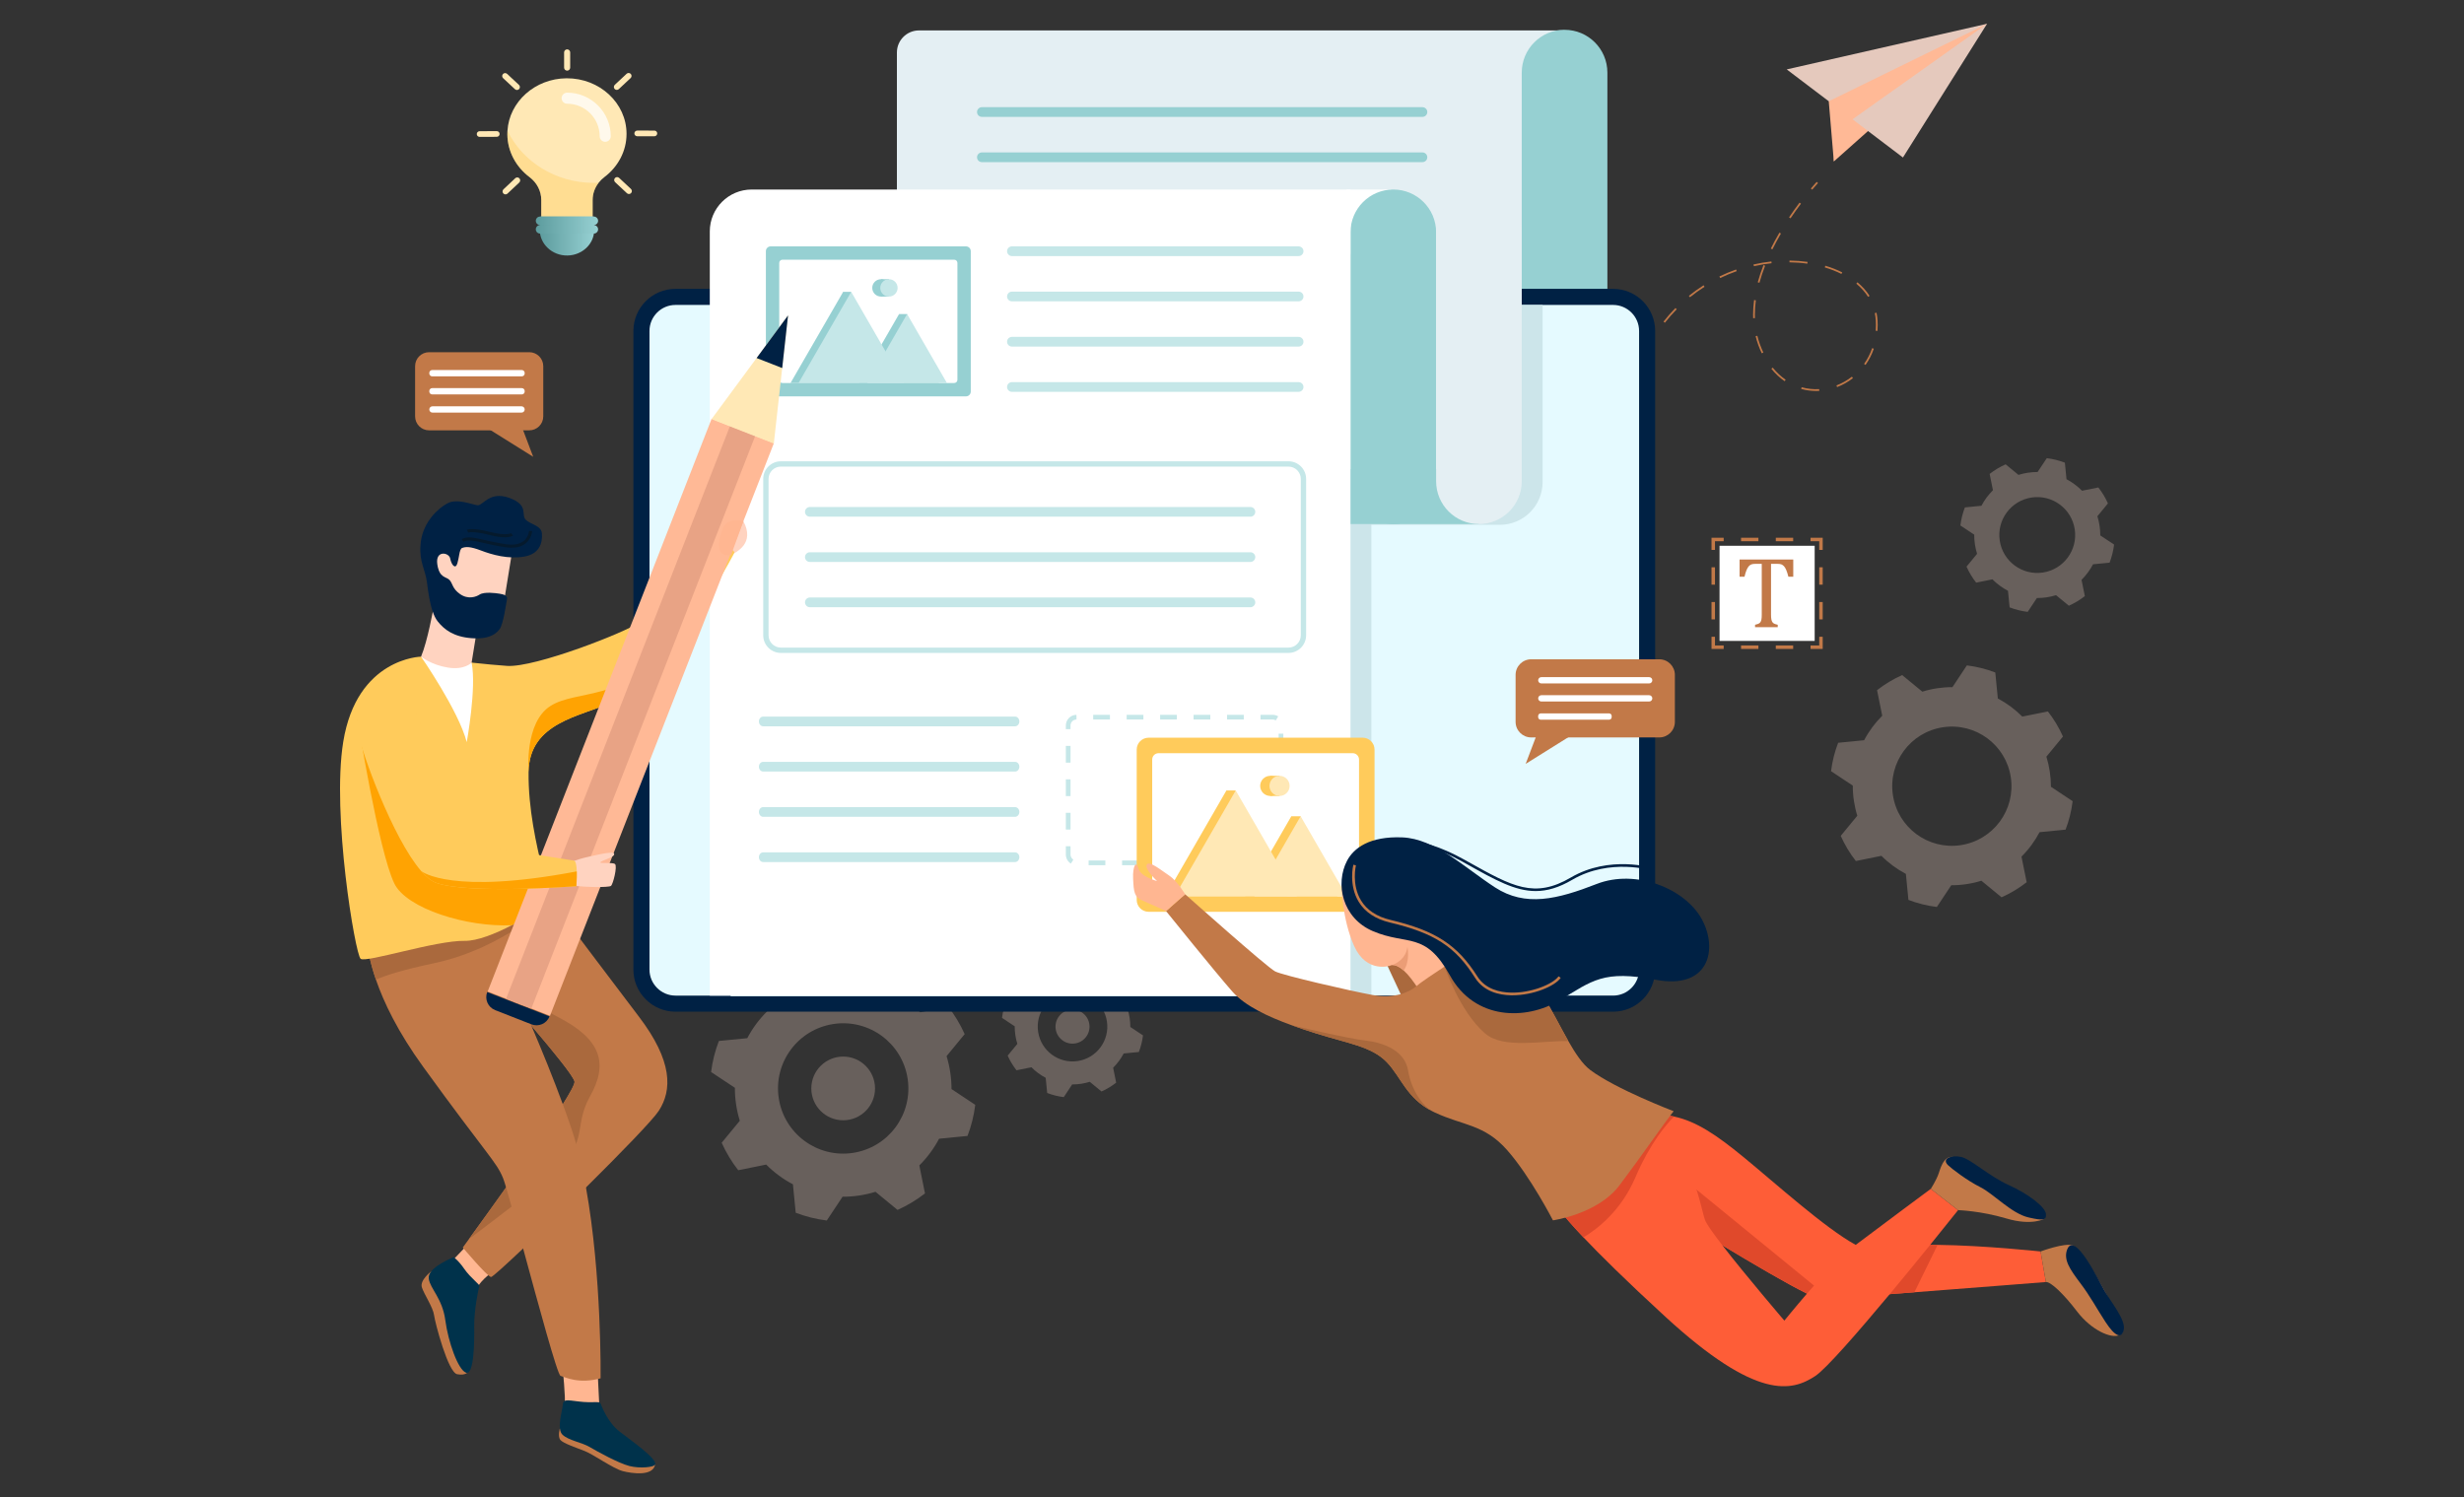 <?xml version="1.0" encoding="utf-8"?>
<!-- Generator: Adobe Illustrator 16.0.0, SVG Export Plug-In . SVG Version: 6.00 Build 0)  -->
<!DOCTYPE svg PUBLIC "-//W3C//DTD SVG 1.1//EN" "http://www.w3.org/Graphics/SVG/1.1/DTD/svg11.dtd">
<svg version="1.1" id="Calque_1" xmlns="http://www.w3.org/2000/svg" xmlns:xlink="http://www.w3.org/1999/xlink" x="0px" y="0px"
	 width="576px" height="350px" viewBox="0 0 576 350" enable-background="new 0 0 576 350" xml:space="preserve">
<rect x="0" y="0" width="576" height="350" fill="#333333" stroke="none"/>
<g>
	<g>
		<g>
			<g>
				<g>
					<path fill="#C27948" d="M423.63,44.339l-0.314-0.267c0.838-0.986,1.366-1.545,1.371-1.551l0.299,0.283
						C424.981,42.809,424.46,43.361,423.63,44.339z"/>
					<path fill="#C27948" d="M424.562,91.407c-1.193,0-2.375-0.162-3.512-0.482l0.11-0.396c1.322,0.371,2.705,0.522,4.103,0.447
						l0.022,0.411C425.044,91.401,424.801,91.407,424.562,91.407z M429.45,90.494l-0.147-0.385c1.292-0.494,2.502-1.179,3.602-2.036
						l0.253,0.324C432.027,89.281,430.779,89.986,429.45,90.494z M417.191,89.114c-1.142-0.785-2.188-1.763-3.109-2.908l0.32-0.259
						c0.896,1.114,1.913,2.065,3.023,2.827L417.191,89.114z M436.097,85.316l-0.337-0.238c0.794-1.121,1.429-2.362,1.888-3.685
						l0.389,0.134C437.565,82.888,436.913,84.163,436.097,85.316z M411.839,82.595c-0.304-0.639-0.586-1.317-0.838-2.016
						c-0.233-0.644-0.433-1.31-0.598-1.982l0.401-0.098c0.16,0.657,0.357,1.31,0.584,1.941c0.248,0.686,0.524,1.351,0.823,1.979
						L411.839,82.595z M384.752,82.536l-0.37-0.182c0.628-1.273,1.322-2.517,2.059-3.696l0.35,0.219
						C386.061,80.043,385.374,81.274,384.752,82.536z M438.888,77.361l-0.411-0.031c0.033-0.439,0.049-0.888,0.049-1.334
						c0-0.354-0.01-0.714-0.03-1.068c-0.033-0.586-0.111-1.168-0.23-1.731l0.403-0.085c0.124,0.583,0.204,1.188,0.238,1.793
						c0.021,0.362,0.032,0.729,0.032,1.092C438.939,76.452,438.921,76.911,438.888,77.361z M389.196,75.447l-0.324-0.254
						c0.873-1.112,1.813-2.182,2.794-3.181l0.293,0.29C390.99,73.289,390.06,74.347,389.196,75.447z M409.83,74.387
						c-0.01-0.279-0.015-0.563-0.015-0.843c0-1.098,0.078-2.241,0.232-3.395l0.408,0.055c-0.151,1.136-0.228,2.26-0.228,3.34
						c0,0.275,0.005,0.554,0.015,0.828L409.83,74.387z M395.059,69.486l-0.259-0.32c1.094-0.885,2.25-1.717,3.439-2.471l0.221,0.348
						C397.284,67.788,396.141,68.611,395.059,69.486z M436.697,69.395c-0.716-1.117-1.642-2.155-2.751-3.084l0.265-0.316
						c1.141,0.956,2.095,2.025,2.833,3.179L436.697,69.395z M411.297,66.105l-0.397-0.11c0.357-1.306,0.809-2.657,1.341-4.017
						l0.384,0.15C412.097,63.475,411.65,64.813,411.297,66.105z M402.118,65.002l-0.181-0.37c1.265-0.613,2.58-1.16,3.91-1.627
						l0.137,0.388C404.669,63.855,403.368,64.396,402.118,65.002z M430.462,64.043c-1.194-0.602-2.5-1.114-3.883-1.524l0.117-0.395
						c1.406,0.417,2.736,0.939,3.952,1.552L430.462,64.043z M410.007,62.232l-0.091-0.403c1.378-0.314,2.783-0.55,4.177-0.704
						l0.045,0.41C412.761,61.687,411.371,61.92,410.007,62.232z M422.493,61.639c-1.354-0.192-2.758-0.296-4.173-0.312l0.004-0.412
						c1.433,0.016,2.855,0.122,4.226,0.315L422.493,61.639z M414.327,58.294l-0.369-0.183c0.605-1.222,1.282-2.475,2.013-3.721
						l0.355,0.209C415.601,55.838,414.929,57.08,414.327,58.294z M418.564,51.042l-0.343-0.23c0.775-1.154,1.602-2.312,2.455-3.441
						l0.329,0.248C420.156,48.743,419.334,49.895,418.564,51.042z"/>
					<path fill="#C27948" d="M382.367,88.355l-0.391-0.131c0.217-0.653,0.452-1.309,0.696-1.948l0.384,0.146
						C382.815,87.057,382.583,87.707,382.367,88.355z"/>
				</g>
			</g>
			<path opacity="0.3" fill="#E5C9BD" d="M490.806,122.901c-0.115-0.763-0.284-1.499-0.502-2.216l2.462-2.995
				c-0.601-1.348-1.359-2.6-2.246-3.735l-3.808,0.77c-1.068-1.078-2.295-1.985-3.633-2.692l-0.379-3.868
				c-1.349-0.514-2.768-0.873-4.227-1.053l-2.148,3.235c-0.747-0.004-1.503,0.05-2.266,0.165c-0.758,0.113-1.5,0.283-2.21,0.506
				l-3-2.466c-1.35,0.601-2.601,1.358-3.735,2.245l0.77,3.808c-1.079,1.069-1.987,2.297-2.692,3.639l-3.862,0.379
				c-0.521,1.345-0.878,2.762-1.059,4.228l3.234,2.143c-0.005,0.751,0.049,1.503,0.164,2.266c0.115,0.764,0.283,1.503,0.506,2.214
				l-2.466,2.996c0.602,1.35,1.359,2.6,2.25,3.74l3.805-0.77c1.067,1.074,2.295,1.981,3.638,2.688l0.378,3.867
				c1.345,0.516,2.763,0.873,4.228,1.053l2.148-3.235c0.745,0.006,1.503-0.05,2.261-0.163c0.763-0.114,1.504-0.282,2.215-0.507
				l3,2.467c1.344-0.601,2.596-1.358,3.735-2.245l-0.77-3.81c1.074-1.066,1.981-2.294,2.688-3.632l3.868-0.378
				c0.514-1.35,0.872-2.768,1.052-4.233l-3.229-2.143C490.975,124.42,490.92,123.663,490.806,122.901z M477.55,133.85
				c-4.844,0.725-9.354-2.617-10.079-7.46c-0.725-4.843,2.612-9.353,7.456-10.078s9.358,2.612,10.082,7.455
				C485.734,128.61,482.393,133.126,477.55,133.85z"/>
			<path opacity="0.3" fill="#E5C9BD" d="M479.172,180.376c-0.181-1.198-0.446-2.356-0.79-3.482l3.87-4.707
				c-0.945-2.119-2.136-4.088-3.53-5.869l-5.985,1.208c-1.679-1.694-3.607-3.121-5.71-4.23l-0.596-6.08
				c-2.121-0.81-4.35-1.372-6.643-1.657l-3.376,5.085c-1.174-0.007-2.363,0.079-3.561,0.259c-1.191,0.179-2.356,0.445-3.474,0.798
				l-4.715-3.876c-2.121,0.942-4.088,2.134-5.871,3.526l1.21,5.983c-1.695,1.683-3.123,3.611-4.231,5.721l-6.07,0.595
				c-0.818,2.114-1.38,4.34-1.663,6.646l5.083,3.368c-0.007,1.181,0.077,2.362,0.258,3.561c0.181,1.2,0.445,2.362,0.795,3.48
				l-3.875,4.707c0.945,2.122,2.136,4.089,3.535,5.88l5.98-1.211c1.677,1.688,3.608,3.114,5.718,4.224l0.595,6.077
				c2.114,0.812,4.343,1.375,6.644,1.656l3.377-5.086c1.171,0.011,2.363-0.076,3.554-0.255c1.198-0.178,2.363-0.443,3.48-0.797
				l4.716,3.879c2.112-0.946,4.079-2.135,5.871-3.528l-1.21-5.988c1.688-1.678,3.113-3.606,4.224-5.709l6.08-0.595
				c0.808-2.122,1.372-4.35,1.654-6.653l-5.076-3.37C479.437,182.765,479.352,181.574,479.172,180.376z M458.336,197.585
				c-7.613,1.141-14.702-4.113-15.841-11.726c-1.14-7.611,4.104-14.7,11.718-15.839c7.613-1.138,14.708,4.105,15.847,11.716
				C471.2,189.351,465.949,196.447,458.336,197.585z"/>
			<g opacity="0.3">
				<path fill="#E5C9BD" d="M222.141,250.715c-0.197-1.31-0.486-2.573-0.863-3.808l4.23-5.146c-1.034-2.315-2.335-4.467-3.857-6.416
					l-6.544,1.322c-1.835-1.854-3.945-3.413-6.245-4.628l-0.651-6.643c-2.318-0.887-4.754-1.501-7.264-1.813l-3.691,5.56
					c-1.283-0.009-2.583,0.086-3.894,0.281c-1.303,0.195-2.574,0.485-3.798,0.869l-5.156-4.237
					c-2.316,1.033-4.467,2.335-6.417,3.858l1.322,6.544c-1.853,1.836-3.413,3.944-4.626,6.254l-6.636,0.649
					c-0.895,2.31-1.508,4.747-1.82,7.265l5.56,3.683c-0.007,1.29,0.085,2.583,0.282,3.894c0.195,1.312,0.486,2.583,0.87,3.808
					l-4.238,5.146c1.033,2.316,2.335,4.468,3.867,6.424l6.537-1.32c1.833,1.844,3.944,3.404,6.252,4.616l0.65,6.645
					c2.311,0.887,4.747,1.503,7.264,1.813l3.691-5.56c1.283,0.009,2.583-0.086,3.886-0.28c1.311-0.197,2.582-0.486,3.806-0.871
					l5.156,4.238c2.309-1.033,4.458-2.334,6.417-3.858l-1.322-6.546c1.844-1.832,3.405-3.942,4.619-6.242l6.645-0.651
					c0.884-2.316,1.5-4.755,1.81-7.271l-5.551-3.685C222.43,253.326,222.336,252.026,222.141,250.715z M199.36,269.532
					c-8.323,1.244-16.075-4.497-17.319-12.819c-1.246-8.323,4.488-16.074,12.812-17.318s16.081,4.487,17.326,12.811
					S207.684,268.288,199.36,269.532z"/>
				<circle fill="#E5C9BD" cx="197.106" cy="254.459" r="7.448"/>
			</g>
			<g opacity="0.3">
				<path fill="#E5C9BD" d="M264.079,238.015c-0.104-0.7-0.259-1.374-0.46-2.031l2.258-2.748c-0.552-1.237-1.247-2.385-2.06-3.425
					l-3.493,0.706c-0.979-0.989-2.105-1.822-3.333-2.47l-0.348-3.547c-1.237-0.472-2.537-0.8-3.876-0.968l-1.97,2.97
					c-0.685-0.005-1.378,0.044-2.078,0.148c-0.695,0.105-1.374,0.259-2.027,0.465l-2.751-2.262c-1.237,0.553-2.385,1.246-3.426,2.06
					l0.707,3.492c-0.989,0.979-1.822,2.104-2.47,3.337l-3.542,0.347c-0.477,1.233-0.806,2.534-0.971,3.877l2.966,1.967
					c-0.003,0.688,0.046,1.379,0.151,2.077c0.104,0.699,0.259,1.379,0.465,2.033l-2.262,2.747c0.551,1.235,1.246,2.383,2.064,3.428
					l3.487-0.705c0.979,0.985,2.105,1.817,3.337,2.465l0.347,3.546c1.233,0.472,2.535,0.802,3.877,0.967l1.97-2.968
					c0.685,0.006,1.378-0.046,2.074-0.148c0.699-0.106,1.378-0.26,2.031-0.466l2.751,2.263c1.232-0.552,2.379-1.245,3.424-2.06
					l-0.705-3.493c0.985-0.979,1.817-2.104,2.466-3.331l3.545-0.349c0.473-1.236,0.801-2.537,0.967-3.88l-2.963-1.967
					C264.233,239.407,264.183,238.714,264.079,238.015z M251.921,248.057c-4.443,0.664-8.58-2.399-9.244-6.843
					c-0.664-4.44,2.396-8.578,6.838-9.242c4.442-0.664,8.583,2.395,9.248,6.838C259.426,243.251,256.363,247.393,251.921,248.057z"
					/>
				<circle fill="#E5C9BD" cx="250.717" cy="240.012" r="3.975"/>
			</g>
			<path fill="#E4EFF3" d="M365.744,72.935H209.667V12.277c0-2.852,2.312-5.165,5.163-5.165h150.915V72.935z"/>
			<g>
				<g>
					<path fill="#96D0D2" d="M332.521,48.482h-102.99c-0.626,0-1.134-0.506-1.134-1.132l0,0c0-0.626,0.508-1.134,1.134-1.134h102.99
						c0.626,0,1.133,0.508,1.133,1.134l0,0C333.655,47.976,333.148,48.482,332.521,48.482z"/>
				</g>
				<g>
					<path fill="#96D0D2" d="M332.521,37.903h-102.99c-0.626,0-1.134-0.508-1.134-1.133l0,0c0-0.626,0.508-1.134,1.134-1.134h102.99
						c0.626,0,1.133,0.508,1.133,1.134l0,0C333.655,37.396,333.148,37.903,332.521,37.903z"/>
				</g>
				<g>
					<path fill="#96D0D2" d="M332.521,27.324h-102.99c-0.626,0-1.134-0.508-1.134-1.133l0,0c0-0.626,0.508-1.134,1.134-1.134h102.99
						c0.626,0,1.133,0.508,1.133,1.134l0,0C333.655,26.816,333.148,27.324,332.521,27.324z"/>
				</g>
			</g>
			<path fill="#96D0D2" d="M365.744,85.174L365.744,85.174c-5.528,0-10.009-4.481-10.009-10.01V16.977
				c0-5.528,4.48-10.009,10.009-10.009l0,0c5.528,0,10.009,4.481,10.009,10.009v58.187
				C375.753,80.693,371.272,85.174,365.744,85.174z"/>
			<path fill="#002144" d="M377.076,236.518H157.914c-5.439,0-9.848-4.409-9.848-9.847V77.378c0-5.439,4.409-9.849,9.848-9.849
				h219.162c5.438,0,9.847,4.409,9.847,9.849v149.293C386.923,232.108,382.514,236.518,377.076,236.518z"/>
			<path fill="#E5FAFF" d="M383.163,77.376v149.296c0,3.353-2.732,6.086-6.087,6.086H157.912c-3.354,0-6.086-2.733-6.086-6.086
				V77.376c0-3.355,2.732-6.087,6.086-6.087h219.165C380.431,71.289,383.163,74.021,383.163,77.376z"/>
			<path fill="#CCE5EA" d="M360.61,71.289v41.398c0,2.763-1.119,5.265-2.931,7.076c-1.811,1.811-4.313,2.931-7.076,2.931h-30.027
				v110.244H170.799V71.289H360.61z"/>
			<polygon fill="#96D0D2" points="315.699,44.308 325.708,44.308 345.726,122.513 304.705,122.513 			"/>
			<rect x="278.359" y="40.512" fill="#E4EFF3" width="65.966" height="69.14"/>
			<polygon fill="#FFFFFF" points="325.215,44.308 311.238,66.607 314.765,44.308 			"/>
			<path fill="#96D0D2" d="M325.708,122.513L325.708,122.513c-5.528,0-10.009-4.481-10.009-10.009V54.317
				c0-5.528,4.481-10.009,10.009-10.009l0,0c5.528,0,10.009,4.481,10.009,10.009v58.187
				C335.717,118.032,331.236,122.513,325.708,122.513z"/>
			<path fill="#E4EFF3" d="M345.726,122.513L345.726,122.513c-5.528,0-10.009-4.481-10.009-10.009V54.317
				c0-5.528,4.481-10.009,10.009-10.009l0,0c5.527,0,10.01,4.481,10.01,10.009v58.187
				C355.735,118.032,351.253,122.513,345.726,122.513z"/>
			<path fill="#FFFFFF" d="M315.699,232.759H165.925V54.11c0-5.414,4.388-9.802,9.802-9.802h139.972V232.759z"/>
			<path fill="#C5E7E8" d="M293.591,202.273v-1.096h3.911l0.021,0.975l-0.001,0.121H293.591z M289.68,202.273h-3.911v-1.096h3.911
				V202.273z M281.858,202.273h-3.911v-1.096h3.911V202.273z M274.037,202.273h-3.911v-1.096h3.911V202.273z M266.215,202.273
				h-3.911v-1.096h3.911V202.273z M258.394,202.273h-3.911v-1.096h3.911V202.273z M250.338,201.898
				c-0.739-0.46-1.181-1.253-1.181-2.123v-1.931h1.095v1.931c0,0.488,0.249,0.934,0.664,1.193L250.338,201.898z M300,198.906h-1.096
				v-3.911H300V198.906z M250.252,193.935h-1.095v-3.911h1.095V193.935z M300,191.085h-1.096v-3.911H300V191.085z M250.252,186.113
				h-1.095v-3.911h1.095V186.113z M300,183.262h-1.096v-3.91H300V183.262z M250.252,178.292h-1.095v-3.911h1.095V178.292z
				 M300,175.44h-1.096v-3.91H300V175.44z M250.252,170.469h-1.095v-0.857c0-1.37,1.114-2.489,2.483-2.498l0.006,1.097
				c-0.77,0.004-1.395,0.633-1.395,1.401V170.469z M298.233,168.415c-0.219-0.135-0.472-0.205-0.732-0.205h-2.839v-1.097h2.839
				c0.462,0,0.914,0.129,1.306,0.368L298.233,168.415z M290.752,168.21h-3.911v-1.097h3.911V168.21z M282.93,168.21h-3.911v-1.097
				h3.911V168.21z M275.108,168.21h-3.911v-1.097h3.911V168.21z M267.287,168.21h-3.911v-1.097h3.911V168.21z M259.465,168.21
				h-3.911v-1.097h3.911V168.21z"/>
			<g>
				<path fill="#C27948" d="M387.888,172.401H357.94c-2.012,0-3.645-1.631-3.645-3.644v-10.981c0-2.013,1.632-3.644,3.645-3.644
					h29.947c2.012,0,3.643,1.631,3.643,3.644v10.981C391.531,170.771,389.9,172.401,387.888,172.401z"/>
				<polygon fill="#C27948" points="359.519,171.021 356.649,178.585 370.56,169.892 				"/>
				<path fill="#FFFFFF" d="M385.52,164.002h-25.213c-0.405,0-0.735-0.329-0.735-0.734l0,0c0-0.406,0.33-0.736,0.735-0.736h25.213
					c0.406,0,0.736,0.33,0.736,0.736l0,0C386.256,163.673,385.926,164.002,385.52,164.002z"/>
				<path fill="#FFFFFF" d="M376.165,168.254h-16.003c-0.326,0-0.59-0.265-0.59-0.59v-0.291c0-0.325,0.265-0.588,0.59-0.588h16.003
					c0.325,0,0.589,0.263,0.589,0.588v0.291C376.754,167.989,376.49,168.254,376.165,168.254z"/>
				<path fill="#FFFFFF" d="M385.52,159.776h-25.213c-0.405,0-0.735-0.329-0.735-0.735l0,0c0-0.406,0.33-0.734,0.735-0.734h25.213
					c0.406,0,0.736,0.328,0.736,0.734l0,0C386.256,159.447,385.926,159.776,385.52,159.776z"/>
			</g>
			<g>
				<path fill="#C27948" d="M100.305,100.606h23.423c1.805,0,3.268-1.463,3.268-3.268V85.607c0-1.805-1.463-3.269-3.268-3.269
					h-23.423c-1.805,0-3.268,1.464-3.268,3.269v11.731C97.037,99.143,98.5,100.606,100.305,100.606z"/>
				<polygon fill="#C27948" points="121.775,99.227 124.644,106.791 110.733,98.097 				"/>
				<path fill="#FFFFFF" d="M101.027,92.208h20.955c0.372,0,0.672-0.302,0.672-0.672V91.41c0-0.371-0.301-0.672-0.672-0.672h-20.955
					c-0.371,0-0.671,0.302-0.671,0.672v0.126C100.356,91.906,100.657,92.208,101.027,92.208z"/>
				<path fill="#FFFFFF" d="M101.091,96.46h20.828c0.407,0,0.736-0.329,0.736-0.734l0,0c0-0.407-0.329-0.736-0.736-0.736h-20.828
					c-0.406,0-0.734,0.329-0.734,0.736l0,0C100.356,96.131,100.685,96.46,101.091,96.46z"/>
				<path fill="#FFFFFF" d="M101.027,87.982h20.955c0.372,0,0.672-0.301,0.672-0.671v-0.127c0-0.371-0.301-0.671-0.672-0.671
					h-20.955c-0.371,0-0.671,0.3-0.671,0.671v0.127C100.356,87.681,100.657,87.982,101.027,87.982z"/>
			</g>
			<g>
				<rect x="401.97" y="127.596" fill="#FFFFFF" width="22.24" height="22.24"/>
				<g>
					<g>
						<polygon fill="#C27948" points="426.087,151.711 423.243,151.711 423.243,150.9 425.275,150.9 425.275,148.869 
							426.087,148.869 						"/>
						<path fill="#C27948" d="M419.182,151.711h-4.062V150.9h4.062V151.711z M411.06,151.711h-4.062V150.9h4.062V151.711z"/>
						<polygon fill="#C27948" points="402.938,151.711 400.094,151.711 400.094,148.869 400.905,148.869 400.905,150.9 
							402.938,150.9 						"/>
						<path fill="#C27948" d="M400.905,144.807h-0.812v-4.061h0.812V144.807z M400.905,136.686h-0.812v-4.062h0.812V136.686z"/>
						<polygon fill="#C27948" points="400.905,128.563 400.094,128.563 400.094,125.719 402.938,125.719 402.938,126.53 
							400.905,126.53 						"/>
						<path fill="#C27948" d="M419.183,126.53h-4.061v-0.812h4.061V126.53z M411.06,126.53H407v-0.812h4.06V126.53z"/>
						<polygon fill="#C27948" points="426.087,128.563 425.275,128.563 425.275,126.53 423.243,126.53 423.243,125.719 
							426.087,125.719 						"/>
						<path fill="#C27948" d="M426.087,144.807h-0.812v-4.061h0.812V144.807z M426.087,136.686h-0.812v-4.062h0.812V136.686z"/>
					</g>
				</g>
				<g>
					<path fill="#C27948" d="M406.657,130.801h12.547v4.036h-1.136c-0.17-0.667-0.338-1.191-0.505-1.579
						c-0.166-0.386-0.342-0.68-0.528-0.881c-0.185-0.2-0.384-0.345-0.597-0.429c-0.211-0.085-0.531-0.127-0.957-0.127h-1.472v11.875
						c0,0.456,0.025,0.819,0.075,1.089c0.051,0.271,0.127,0.485,0.232,0.644c0.104,0.158,0.246,0.281,0.423,0.371
						c0.178,0.089,0.456,0.176,0.834,0.261v0.568h-5.299v-0.568c0.232-0.054,0.436-0.112,0.614-0.174
						c0.178-0.063,0.323-0.138,0.436-0.227c0.112-0.089,0.205-0.202,0.277-0.341c0.074-0.14,0.131-0.33,0.175-0.57
						c0.042-0.239,0.063-0.591,0.063-1.054v-11.875h-1.46c-0.364,0-0.664,0.035-0.899,0.104c-0.235,0.07-0.454,0.214-0.655,0.435
						c-0.201,0.221-0.384,0.534-0.551,0.94c-0.166,0.406-0.323,0.917-0.469,1.537h-1.148V130.801z"/>
				</g>
			</g>
			<g>
				<polygon fill="#FFB996" points="429.177,27.934 428.69,37.744 461.638,8.451 				"/>
				<polygon fill="#E5C9BD" points="417.676,16.224 444.844,36.822 464.51,5.558 				"/>
				<polygon fill="#FFB996" points="464.51,5.558 427.502,23.675 428.69,37.744 433.063,27.889 				"/>
			</g>
			<g>
				<path fill="#FE5D37" d="M478.266,299.719c0,0-16.262,1.294-30.744,2.396c-1.972,0.155-3.908,0.298-5.768,0.441
					c-2.042,0.15-3.983,0.299-5.776,0.423c-3.479,0.255-6.378,0.46-8.251,0.573c-0.093,0.005-0.181,0.012-0.268,0.019
					c-0.958,0.056-1.605,0.088-1.886,0.088c-0.467,0-1.587-0.455-3.162-1.228h-0.006c-4.519-2.216-12.74-7.045-19.753-11.275
					c-3.79-2.284-7.231-4.394-9.546-5.819c-1.867-1.151-3.005-1.862-3.005-1.862l-4.563-0.41c0,0-1.804-3.402-3.361-7.541
					c-1.257-3.342-2.346-7.164-2.183-10.07c0.124-2.377,1.089-4.139,3.471-4.531c2.857-0.465,5.415-0.415,7.873,0.112
					c5.222,1.102,9.989,4.358,16.187,9.435c7.406,6.062,19.05,16.624,26.275,20.567c1.68,0.916,3.123,1.476,4.219,1.539
					c1.345,0.074,3.845-0.598,7.156-1.083c1.793-0.262,3.827-0.474,6.037-0.474h0.006c0.572,0,1.145,0.006,1.729,0.014
					c11.034,0.136,24.072,1.543,24.072,1.543L478.266,299.719z"/>
				<path fill="#E0492B" d="M452.949,291.032l-5.427,11.083c-1.972,0.155-3.908,0.298-5.768,0.441
					c-2.042,0.15-3.983,0.299-5.776,0.423l9.198-11.487c1.793-0.262,3.827-0.474,6.037-0.474h0.006
					C451.792,291.019,452.364,291.024,452.949,291.032z"/>
				<path fill="#E0492B" d="M427.857,303.659l-0.398-0.088l-5.047-1.14c-6.951-3.403-22.696-13.02-29.305-17.095l-4.145-13.448
					l38.765,31.664L427.857,303.659z"/>
				<polygon fill="#AA693D" points="322.684,222.247 331.915,242.018 348.354,246.528 337.775,219.302 				"/>
				<g>
					<path fill="#FFCB5B" d="M318.538,213.164h-50.033c-1.537,0-2.783-1.245-2.783-2.782v-35.137c0-1.536,1.246-2.782,2.783-2.782
						h50.033c1.536,0,2.783,1.246,2.783,2.782v35.137C321.32,211.919,320.074,213.164,318.538,213.164z"/>
					<path fill="#FFFFFF" d="M269.345,208.063v-30.496c0-0.818,0.663-1.481,1.481-1.481h45.391c0.818,0,1.48,0.663,1.48,1.481
						v30.496c0,0.818-0.663,1.48-1.48,1.48h-45.391C270.008,209.543,269.345,208.881,269.345,208.063z"/>
					<g>
						<polygon fill="#FFCB5B" points="272.404,209.555 286.696,184.8 300.988,209.555 						"/>
						<polygon fill="#FFCB5B" points="291.032,209.595 301.869,190.827 312.705,209.595 						"/>
						<polygon fill="#FFCB5B" points="304.043,190.827 301.869,190.827 301.75,194.178 305.241,196.326 						"/>
						<polygon fill="#FFCB5B" points="288.845,184.8 286.671,184.8 286.553,188.152 290.043,190.302 						"/>
						<circle fill="#FFCB5B" cx="296.94" cy="183.73" r="2.354"/>
					</g>
					<g>
						<polygon fill="#FFE8B5" points="274.579,209.555 288.87,184.8 303.162,209.555 						"/>
						<polygon fill="#FFE8B5" points="293.207,209.595 304.043,190.827 314.879,209.595 						"/>
						<rect x="296.94" y="181.378" fill="#FFCB5B" width="2.175" height="4.707"/>
						<circle fill="#FFE8B5" cx="299.115" cy="183.73" r="2.354"/>
					</g>
				</g>
				<path fill="#FE5D37" d="M457.729,282.916c0,0-2.67,3.355-6.509,8.103h-0.006c-2.732,3.38-6.067,7.462-9.459,11.538
					c-7.307,8.756-14.88,17.486-17.426,19.149c-5.389,3.528-13.53,5.88-35.055-13.896c-9.372-8.614-15.335-14.532-19.112-18.526
					c-5.588-5.907-6.403-7.611-6.403-7.611s7.654-13.157,16.237-16.219c1.723-0.616,3.49-0.821,5.233-0.429
					c0.796,0.181,1.542,0.429,2.241,0.739c8.444,3.767,9.987,16.519,11.139,19.536c0.349,0.908,1.935,3.13,4.044,5.856
					c5.471,7.076,14.47,17.587,14.47,17.587s2.333-2.889,5.284-6.312c3.292-3.814,7.349-8.295,9.808-10.181
					c0.448-0.343,0.983-0.753,1.587-1.215c5.719-4.318,17.549-13.099,17.549-13.099L457.729,282.916z"/>
				<path fill="#E0492B" d="M391.338,261.034c-1.026,1.034-2.382,2.577-3.87,4.729c-1.649,2.384-3.467,5.516-5.196,9.548
					c-0.032,0.067-0.063,0.142-0.095,0.212c-3.254,7.441-8.55,11.662-12.017,13.76c-5.588-5.907-6.403-7.611-6.403-7.611
					s7.654-13.157,16.237-16.219c0.124-2.377,1.089-4.139,3.471-4.531C386.323,260.457,388.88,260.507,391.338,261.034z"/>
				<path fill="#FFB691" d="M341.248,221.405c0,0-4.667,18.047-9.334,10.375c-1.506-2.472-2.763-3.979-3.772-4.881
					c-1.3-1.155-2.197-1.325-2.7-1.282h-0.006c-0.312,0.032-0.467,0.145-0.467,0.145s-5.501,1.866-8.401-4.563
					c-2.906-6.429-2.962-14.313-2.962-14.313l7.524-3.218L341.248,221.405z"/>
				<path fill="#C27948" d="M391.246,259.784c-2.179,2.695-7.575,10.579-12.659,17.318c-5.078,6.747-15.558,8.197-15.558,8.197
					s-5.289-10.269-10.68-16.386c-5.376-6.106-10.237-5.707-16.846-8.788c-0.013-0.012-0.037-0.019-0.062-0.03
					c-0.175-0.081-0.343-0.162-0.504-0.243c-0.019-0.012-0.031-0.019-0.044-0.025c-6.161-3.13-7.331-8.027-10.76-11.558
					c-3.522-3.626-9.124-4.354-16.385-6.639c-1.905-0.597-3.885-1.245-5.844-1.961h-0.006c-5.513-1.996-10.847-4.499-13.753-7.784
					c-3.94-4.463-15.559-18.883-15.559-18.883l4.462-3.939c0,0,19.187,17.115,21.054,18.049s17.63,4.562,22.715,5.496
					c5.085,0.932,8.607-0.624,10.162-1.968c1.121-0.971,4.768-3.392,6.722-4.674h0.006c0.759-0.505,1.263-0.827,1.263-0.827
					s4.4-4.903,11.594-2.11c0.772,0.298,1.575,0.685,2.408,1.176c5.981,3.535,9.858,12.528,13.654,19.181
					c1.668,2.919,3.311,5.39,5.115,6.752C377.653,254.6,391.246,259.784,391.246,259.784z"/>
				<path fill="#AA693D" d="M366.626,243.386c-6.323-0.093-15.222,1.879-19.467-1.786c-6.011-5.185-9.459-15.633-9.459-15.633h0.006
					l12.857-2.938c0.772,0.298,1.575,0.685,2.408,1.176C358.953,227.74,362.83,236.733,366.626,243.386z"/>
				<path fill="#002144" d="M314.905,201.213c-2.83,5.377-1.154,13.438,6.067,16.492c8.09,3.423,12.188-0.104,17.996,10.371
					c5.809,10.477,17.789,10.477,25.568,5.811c7.779-4.669,10.268-7.158,22.559-4.824c12.291,2.334,14.625-7,10.736-14.157
					c-3.89-7.158-15.403-11.824-24.583-8.246c-9.179,3.579-16.647,5.446-23.803,0.777c-7.157-4.667-14.002-11.356-21.627-11.668
					C320.195,195.457,316.46,198.257,314.905,201.213z"/>
				<path fill="#FFB691" d="M277.047,209.063c0,0-1.894-3.162-3.683-4.33c-1.789-1.167-4.745-3.656-5.29-2.566
					c-0.544,1.088,2.412,3.813,2.412,3.813s-3.89-1.013-4.356-2.958c-0.467-1.944-1.4-0.606-1.245,2.46
					c0.156,3.064,0.234,4.229,2.256,5.086c2.022,0.856,5.445,2.438,5.445,2.438L277.047,209.063z"/>
				<path fill="#C27948" d="M477.021,292.575c0,0,5.679-2.116,7.546-1.416c1.867,0.7,7.857,10.735,9.802,15.558
					c1.944,4.823,2.241,4.816,1.166,5.368c-1.97,1.012-6.69-1.166-9.958-5.446c-3.266-4.278-6.223-7.009-7.311-6.923
					L477.021,292.575z"/>
				<path fill="#C27948" d="M451.35,277.935c0,0,1.322-2.021,1.867-3.655c0.544-1.635,1.478-4.979,4.511-3.423
					c3.034,1.555,11.436,8.945,14.236,10.345c2.801,1.402,6.006,3.717,6.006,3.717s-2.972,1.73-8.961-0.061
					c-5.991-1.788-11.281-1.943-11.281-1.943L451.35,277.935z"/>
				<path fill="#002144" d="M483.244,292.094c-0.939,2.39,0.64,4.666,3.043,7.856c2.402,3.188,3.725,5.756,5.902,9.101
					c2.179,3.345,3.813,4.124,4.279,1.79c0.466-2.335-3.062-6.52-4.525-9.116C490.479,299.126,484.955,287.736,483.244,292.094z"/>
				<path fill="#002144" d="M455.395,272.411c0.879,0.844,4.434,3.579,7.546,5.134c3.113,1.557,7.277,6.17,11.28,7.08
					c3.423,0.778,4.2,0.7,4.045-0.856c-0.156-1.555-3.968-4.589-8.636-6.689c-4.667-2.101-8.945-6.145-11.202-6.612
					C456.173,270.001,453.774,270.856,455.395,272.411z"/>
				<path fill="#EB9D76" d="M328.141,226.899c-1.3-1.155-2.197-1.325-2.7-1.282c0.983-0.354,3.167-1.441,3.572-4.244
					C329.013,221.373,329.697,224.641,328.141,226.899z"/>
				<path fill="#AA693D" d="M334.894,259.827c-6.161-3.13-7.331-8.027-10.76-11.558c-3.522-3.626-9.124-4.354-16.385-6.639
					c-1.905-0.597-3.885-1.245-5.844-1.961c0.772,0.188,13.206,3.138,17.282,3.591c4.195,0.467,9.222,2.335,9.976,7.001
					C329.865,254.612,332.373,258.415,334.894,259.827z"/>
				<path fill="#002144" d="M358.989,208.317c-4.822,0-9.443-2.581-15.941-6.212l-1.224-0.685
					c-10.664-5.939-17.757-4.497-17.83-4.483l-0.131-0.608c0.296-0.065,7.396-1.507,18.264,4.55l1.225,0.682
					c10.221,5.712,15.351,8.578,23.879,3.58c9.039-5.299,19.028-2.244,19.128-2.212l-0.187,0.593
					c-0.098-0.029-9.832-3.001-18.626,2.156C364.396,207.524,361.661,208.317,358.989,208.317z"/>
				<path fill="#C27948" d="M353.549,232.686c-0.128,0-0.256-0.002-0.385-0.003c-2.666-0.063-6.275-0.823-8.339-4.087
					c-4.615-7.297-9.458-10.438-19.932-12.933c-3.353-0.798-5.797-2.421-7.261-4.818c-2.398-3.932-1.314-8.495-1.266-8.688
					l0.604,0.148c-0.01,0.046-1.068,4.513,1.196,8.218c1.375,2.25,3.687,3.775,6.872,4.533c10.528,2.508,15.654,5.84,20.313,13.206
					c1.917,3.032,5.315,3.738,7.829,3.797c4.688,0.127,9.856-1.957,11.153-3.81l0.509,0.358
					C363.465,230.574,358.404,232.686,353.549,232.686z"/>
			</g>
			<g>
				<path fill="#96D0D2" d="M225.816,92.662h-45.661c-0.617,0-1.117-0.5-1.117-1.118V58.717c0-0.618,0.5-1.118,1.117-1.118h45.661
					c0.617,0,1.117,0.5,1.117,1.118v32.827C226.933,92.162,226.433,92.662,225.816,92.662z"/>
				<path fill="#FFFFFF" d="M182.158,88.8V61.461c0-0.41,0.332-0.742,0.741-0.742h40.172c0.409,0,0.741,0.332,0.741,0.742V88.8
					c0,0.41-0.332,0.742-0.741,0.742h-40.172C182.49,89.542,182.158,89.21,182.158,88.8z"/>
				<g>
					<polygon fill="#96D0D2" points="184.793,89.552 197.105,68.228 209.418,89.552 					"/>
					<polygon fill="#96D0D2" points="200.841,89.586 210.176,73.417 219.511,89.586 					"/>
					<polygon fill="#96D0D2" points="212.049,73.417 210.176,73.417 210.073,76.305 213.081,78.156 					"/>
					<polygon fill="#96D0D2" points="198.957,68.228 197.084,68.228 196.982,71.115 199.988,72.965 					"/>
					<circle fill="#96D0D2" cx="205.931" cy="67.306" r="2.028"/>
				</g>
				<g>
					<polygon fill="#C5E7E8" points="186.667,89.552 198.979,68.228 211.29,89.552 					"/>
					<polygon fill="#C5E7E8" points="202.714,89.586 212.049,73.417 221.384,89.586 					"/>
					<rect x="205.93" y="65.278" fill="#96D0D2" width="1.874" height="4.055"/>
					<circle fill="#C5E7E8" cx="207.804" cy="67.306" r="2.028"/>
				</g>
			</g>
			<path fill="#C5E7E8" d="M301.2,152.646H182.543c-2.276,0-4.127-1.85-4.127-4.126v-36.553c0-2.275,1.852-4.126,4.127-4.126H301.2
				c2.276,0,4.126,1.851,4.126,4.126v36.553C305.326,150.795,303.476,152.646,301.2,152.646z M182.543,109.083
				c-1.588,0-2.883,1.293-2.883,2.882v36.553c0,1.589,1.294,2.883,2.883,2.883H301.2c1.589,0,2.882-1.293,2.882-2.883v-36.553
				c0-1.589-1.293-2.882-2.882-2.882H182.543z"/>
			<g>
				<g>
					<path fill="#C5E7E8" d="M303.57,91.605h-67.018c-0.625,0-1.133-0.508-1.133-1.134l0,0c0-0.626,0.508-1.133,1.133-1.133h67.018
						c0.627,0,1.135,0.506,1.135,1.133l0,0C304.705,91.097,304.197,91.605,303.57,91.605z"/>
				</g>
				<g>
					<path fill="#C5E7E8" d="M303.57,81.025h-67.018c-0.625,0-1.133-0.507-1.133-1.133l0,0c0-0.625,0.508-1.134,1.133-1.134h67.018
						c0.627,0,1.135,0.509,1.135,1.134l0,0C304.705,80.518,304.197,81.025,303.57,81.025z"/>
				</g>
				<g>
					<path fill="#C5E7E8" d="M303.57,70.446h-67.018c-0.625,0-1.133-0.508-1.133-1.134l0,0c0-0.626,0.508-1.133,1.133-1.133h67.018
						c0.627,0,1.135,0.507,1.135,1.133l0,0C304.705,69.938,304.197,70.446,303.57,70.446z"/>
				</g>
				<g>
					<path fill="#C5E7E8" d="M303.57,59.866h-67.018c-0.625,0-1.133-0.508-1.133-1.134l0,0c0-0.626,0.508-1.134,1.133-1.134h67.018
						c0.627,0,1.135,0.508,1.135,1.134l0,0C304.705,59.358,304.197,59.866,303.57,59.866z"/>
				</g>
			</g>
			<g>
				<g>
					<path fill="#C5E7E8" d="M237.295,201.536h-58.893c-0.55,0-0.995-0.507-0.995-1.133l0,0c0-0.626,0.445-1.135,0.995-1.135h58.893
						c0.55,0,0.997,0.509,0.997,1.135l0,0C238.292,201.029,237.845,201.536,237.295,201.536z"/>
				</g>
				<g>
					<path fill="#C5E7E8" d="M237.295,190.958h-58.893c-0.55,0-0.995-0.509-0.995-1.135l0,0c0-0.626,0.445-1.133,0.995-1.133h58.893
						c0.55,0,0.997,0.507,0.997,1.133l0,0C238.292,190.449,237.845,190.958,237.295,190.958z"/>
				</g>
				<g>
					<path fill="#C5E7E8" d="M237.295,180.377h-58.893c-0.55,0-0.995-0.506-0.995-1.133l0,0c0-0.626,0.445-1.135,0.995-1.135h58.893
						c0.55,0,0.997,0.509,0.997,1.135l0,0C238.292,179.871,237.845,180.377,237.295,180.377z"/>
				</g>
				<g>
					<path fill="#C5E7E8" d="M237.295,169.798h-58.893c-0.55,0-0.995-0.508-0.995-1.135l0,0c0-0.625,0.445-1.133,0.995-1.133h58.893
						c0.55,0,0.997,0.508,0.997,1.133l0,0C238.292,169.29,237.845,169.798,237.295,169.798z"/>
				</g>
			</g>
			<g>
				<g>
					<path fill="#C5E7E8" d="M292.307,141.956H189.317c-0.626,0-1.134-0.508-1.134-1.134l0,0c0-0.626,0.508-1.133,1.134-1.133
						h102.989c0.626,0,1.134,0.506,1.134,1.133l0,0C293.44,141.448,292.933,141.956,292.307,141.956z"/>
				</g>
				<g>
					<path fill="#C5E7E8" d="M292.307,131.376H189.317c-0.626,0-1.134-0.507-1.134-1.133l0,0c0-0.626,0.508-1.134,1.134-1.134
						h102.989c0.626,0,1.134,0.508,1.134,1.134l0,0C293.44,130.869,292.933,131.376,292.307,131.376z"/>
				</g>
				<g>
					<path fill="#C5E7E8" d="M292.307,120.797H189.317c-0.626,0-1.134-0.508-1.134-1.134l0,0c0-0.626,0.508-1.134,1.134-1.134
						h102.989c0.626,0,1.134,0.508,1.134,1.134l0,0C293.44,120.289,292.933,120.797,292.307,120.797z"/>
				</g>
			</g>
			<g>
				<g>
					<path fill="#FFD3C0" d="M165.299,125.958c0,0,0.709-2.681,1.476-4.25c0.766-1.568,1.756-4.519,2.356-4.579
						c0.6-0.061,0.676,0.936,0.358,2.893s0.919,1.133,2.06-1.044c1.14-2.178,1.218,0.974,2.232,2.88
						c2.779,5.216-1.707,7.247-2.874,7.884C169.742,130.379,165.299,125.958,165.299,125.958z"/>
					<path fill="#FFB691" d="M109.509,290.767l-4.083,4.301l5.554,7.041c0,0,0.777-2.557,4.781-5.209
						C119.765,294.244,109.509,290.767,109.509,290.767z"/>
					<path fill="#C27948" d="M153.996,259.7c-1.378,2.124-8.91,9.884-17.015,17.911c-5.141,5.103-10.517,10.318-14.694,14.264
						c-4.241,4.014-7.24,6.719-7.502,6.675c-0.921-0.149-6.6-6.896-6.6-6.896s0.528-0.717,1.429-1.966
						c1.8-2.472,5.086-7.021,8.696-12.095c4.782-6.739,10.122-14.413,13.264-19.427c1.745-2.784,2.81-4.749,2.735-5.279
						c-0.177-1.214-5.018-7.149-10.083-13.077c-3.377-3.944-6.854-7.896-9.114-10.448c0.001-0.005-0.003-0.008-0.008-0.008
						c-1.539-1.73-2.516-2.821-2.516-2.821l-2.421-4.008l-3.914-6.468l2.902-2.081l4.326-3.104l10.146-7.283
						c0,0,1.786,2.369,4.476,5.946c0.308,0.403,0.626,0.829,0.962,1.271c5.904,7.836,15.176,20.136,20.301,26.882
						C157.292,248.104,157.145,254.852,153.996,259.7z"/>
					<path fill="#AA693D" d="M137.928,256.309c-4.31,7.65,0.567,11.082-10.789,19.932c-8.657,6.748-15.001,11.553-17.524,13.448
						c5.508-7.574,25.012-34.585,24.695-36.801c-0.291-2.027-13.536-17.139-19.197-23.525c3.95,2.251,9.842,5.548,15.554,8.522
						C140.55,243.03,142.238,248.657,137.928,256.309z"/>
					<path fill="#C27948" d="M100.814,297.223c0,0-2.747,2.065-2.193,3.752c0.554,1.684,2.61,4.675,2.848,6.484
						c0.239,1.811,3.278,13.407,5.391,13.808c2.113,0.403,2.57-0.599,2.57-0.599s-2.251-15.769-2.175-15.992
						C107.332,304.452,100.814,297.223,100.814,297.223z"/>
					<path fill="#00324B" d="M106.008,293.901c-1.62,0.762-6.109,2.711-5.778,5.049c0.33,2.337,3.19,4.612,3.866,9.684
						c0.675,5.07,2.993,11.666,4.861,12.284c1.869,0.617,1.954-7.323,1.899-10.875c-0.056-3.553,1-8.973,1.216-9.332
						c0.216-0.358-2.054-1.908-3.52-4.035C107.084,294.547,106.008,293.901,106.008,293.901z"/>
					<path fill="#FFB691" d="M131.509,319.768c0,0,0.76,6.975,0.501,9.058c-0.259,2.085,8.118,0.448,8.118,0.448l-0.438-8.968
						L131.509,319.768z"/>
					<path fill="#C27948" d="M140.4,322.232c-5.103,1.374-8.152-0.22-9.358-0.57c-0.743-0.221-5.145-16.542-8.755-29.787
						c-1.623-5.968-3.083-11.306-3.977-14.281c-0.32-1.054-0.566-1.813-0.722-2.191c-1.582-3.862-3.572-5.167-18.699-26.044
						c-5.854-8.083-9.159-14.956-11.01-20.334c-2.925-8.518-2.206-13.31-2.206-13.31c3.184-3.524,16.929-2.47,23.482-1.738
						c2.135,0.235,3.506,0.44,3.506,0.44s1.055,2.154,2.734,5.729c2.196,4.675,5.458,11.779,8.831,19.664
						c2.525,5.913,5.11,12.268,7.347,18.356c0.72,1.968,1.409,3.904,2.043,5.792c1.384,4.113,2.488,8.785,3.364,13.652
						C140.695,298.183,140.4,322.232,140.4,322.232z"/>
					<path fill="#AA693D" d="M128.104,209.536l-14.622,1.337l-4.326,3.104c-6.554-0.731-20.298-1.786-23.482,1.738
						c0,0-0.719,4.792,2.206,13.31c2.314-1.016,6.382-2.322,13.534-3.829c3.102-0.654,6.035-1.578,8.753-2.67
						c1.844-0.731,3.591-1.539,5.229-2.379c6.526-3.357,11.324-7.254,13.67-9.34L128.104,209.536z"/>
					<path fill="#C27948" d="M130.884,333.898c0,0-0.585,1.973,0.142,2.771c0.727,0.797,3.669,1.775,5.696,2.574
						c2.026,0.803,6.656,4.121,8.869,4.686c2.212,0.566,7.025,1.249,7.55-1.513L130.884,333.898z"/>
					<path fill="#00324B" d="M131.54,328.572c-0.056,1.224-1.479,5.489-0.045,6.844c1.434,1.354,4.513,1.794,6.311,2.854
						c1.797,1.058,6.784,3.815,9.337,4.465c2.553,0.65,5.746,0.249,5.998-0.317c0.587-1.322-5.411-5.494-8.296-7.732
						c-2.887-2.239-4.265-6.124-4.478-6.633c-0.214-0.507-1.946-0.02-4.958-0.39C132.396,327.294,131.609,327.048,131.54,328.572z"
						/>
					<path fill="#FFCB5B" d="M171.658,129.233c-0.234,0.689-7.716,13.714-11.873,20.913l-0.001,0.005
						c-1.228,2.125-2.167,3.745-2.539,4.388c-1.802,3.098-8.051,6.678-14.666,9.797c-6.743,3.181-18.862,4.492-19.013,16.124
						c-0.108,8.55,1.813,17.044,3.37,23.368c0.96,3.931,1.784,6.521,1.88,6.655c0.147,0.193-4.167,3.233-9.169,5.819
						c-3.847,1.99-8.099,3.711-11.034,3.656c-6.751-0.124-23.048,5.188-24.306,4.196c-1.257-0.988-6.801-33.828-4.071-50.713
						c3.173-19.647,18.191-19.924,18.191-19.924s5.917,0.751,11.819,1.391c3.042,0.327,6.08,0.625,8.305,0.769
						c6.546,0.427,27.8-7.892,30.946-10.189c3.768-2.754,15.309-20.121,15.744-19.894
						C165.676,125.821,171.96,128.336,171.658,129.233z"/>
					<path fill="#FFA302" d="M128.816,210.483c0.147,0.193-4.167,3.233-9.169,5.819c-10.448,0.523-24.664-3.864-27.495-9.807
						c-3.708-7.786-8.55-38.264-8.55-38.264l9.603,0.979l7.059,28.394l26.671,6.224C127.896,207.759,128.72,210.35,128.816,210.483z
						"/>
					<path fill="#FFFFFF" d="M109.106,173.497c-1.929-7.4-10.68-19.979-10.68-19.979s5.917,0.751,11.819,1.391
						C111.449,160.755,109.106,173.497,109.106,173.497z"/>
					<path fill="#FFD3C0" d="M101.319,142.214c0,0-1.364,7.694-2.894,11.304c0,0,2.366,1.919,6.28,2.553
						c3.914,0.634,5.543-1.164,5.543-1.164l1.539-9.501L101.319,142.214z"/>
					<g>
						<g>
							<path fill="#FFD3C0" d="M119.679,129.192l-2.07,12.777l-10.143-0.293l-1.699-1.887l-1.858-2.061l-2.613-7.916
								c0,0,1.033-5.453,1.288-5.636c0.147-0.106,5.542,0.014,10.083,0.134c3.332,0.089,6.201,0.178,6.201,0.178L119.679,129.192z"
								/>
							<g>
								<path fill="#002144" d="M126.611,126.397c-0.109,0.611-0.318,1.234-0.702,1.796c0,0-0.001,0.004-0.006,0.003
									c-0.601,0.886-1.623,1.618-3.301,1.918c-3.761,0.667-7.576-0.424-10.117-1.397c-2.542-0.969-3.573-0.933-4.452-0.608
									c-0.362,0.136-0.528,0.752-0.671,1.522c-0.124,0.65-0.242,1.406-0.448,2.091c-0.456,1.5-1.396,0.308-1.668-1.14
									c-0.271-1.447-3.494-2.026-3.023,1.306c0.471,3.336,2.12,2.876,2.879,3.727c0.765,0.856,0.61,1.984,2.425,3.261
									c1.942,1.368,3.818,0.638,4.566,0.139c1.095-0.72,3.786-0.36,4.716-0.209c0.93,0.151,1.902,0.422,1.714,1.29
									c-0.188,0.871-0.848,5.876-1.747,7.021c-0.286,0.366-0.645,0.742-1.133,1.074c-1.05,0.709-2.698,1.226-5.479,1.003
									c-4.073-0.32-6.296-1.975-7.834-3.91c-0.978-1.227-1.569-3.297-1.972-5.452c-0.233-1.242-0.4-2.512-0.544-3.664
									c-0.362-2.96-1.812-4.712-1.517-8.695c0.017-0.215,0.037-0.429,0.064-0.656c0.003-0.051,0.007-0.107,0.016-0.158
									c0.57-4.571,3.959-7.788,6.234-8.993c2.275-1.206,5.738,0.31,7.008,0.458c1.266,0.148,2.799-3.421,7.469-1.711
									c4.67,1.711,2.619,3.964,3.835,5.116c0.655,0.621,1.65,0.957,2.453,1.427c0.691,0.399,1.238,0.899,1.302,1.766
									C126.719,125.229,126.715,125.81,126.611,126.397z"/>
							</g>
						</g>
					</g>
					<path fill="#FFA302" d="M159.784,150.151c-1.228,2.125-2.167,3.745-2.539,4.388c-1.802,3.098-8.051,6.678-14.666,9.797
						c-6.743,3.181-18.862,4.492-19.013,16.124c0,0-1.018-11.537,5.126-15.425C134.831,161.148,145.387,164.275,159.784,150.151z"/>
					<g>
						
							<rect x="139.574" y="95.893" transform="matrix(0.931 0.364 -0.364 0.931 71.316 -42.185)" fill="#FFB996" width="15.642" height="143.825"/>
						
							<rect x="144.226" y="95.893" transform="matrix(0.931 0.364 -0.364 0.931 71.275 -42.17)" fill="#E8A385" width="6.339" height="143.825"/>
						<polygon fill="#FFE8B5" points="180.893,103.693 166.327,97.991 176.869,83.701 184.218,73.743 182.853,86.044 						"/>
						<polygon fill="#002144" points="182.853,86.044 176.869,83.701 184.218,73.743 						"/>
						<path fill="#002144" d="M124.228,239.472l-8.479-3.319c-1.681-0.657-2.509-2.553-1.852-4.233l0,0l14.565,5.702l0,0
							C127.805,239.302,125.909,240.132,124.228,239.472z"/>
					</g>
					<path fill="#FFD3C0" d="M133.319,201.617c0,0,1.978-0.781,3.081-1.036c1.104-0.254,6.705-1.687,7.107-1.093
						c0.541,0.796-2.161,1.421-3.039,1.988c-0.88,0.566,2.724,0.008,3.308,0.534c0.584,0.529-0.456,4.709-0.953,5.102
						c-0.496,0.391-6.277,0.345-8.803-0.105C131.495,206.559,133.319,201.617,133.319,201.617z"/>
					<path fill="#FFCB5B" d="M134.724,207.182c0,0-25.458,1.921-32.813-0.807c-1.096-0.404-2.255-1.362-3.429-2.715
						c-0.004-0.006-0.005-0.001-0.005-0.001c-6.703-7.686-14.044-28.111-14.729-32.201c-0.804-4.808,1.028-9.992,5.623-11.374
						c2.012-0.605,6.928,0.98,9.971,12.828c3.044,11.842,6.605,23.403,7.603,23.803c1,0.398,26.191,4.321,27.227,4.489
						c0.452,0.074,0.618,1.24,0.656,2.517C134.875,205.354,134.724,207.182,134.724,207.182z"/>
					<path fill="#FFA302" d="M134.724,207.182c0,0-25.458,1.921-32.813-0.807c-1.096-0.404-2.255-1.362-3.429-2.715
						c0.2,0.159,7.187,5.597,36.345,0.061C134.875,205.354,134.724,207.182,134.724,207.182z"/>
					<path fill="#FFB691" d="M173.782,121.857c0,0-3.691-1.076-4.769,1.608c-1.078,2.684-2.062,6.942,1.896,6.276L173.782,121.857z"
						/>
				</g>
				<path fill="#051A2D" d="M119.582,128.05c-0.442,0-0.911-0.036-1.405-0.108c-2.028-0.298-3.708-0.682-5.057-0.991
					c-2.299-0.525-3.816-0.871-4.811-0.288l-0.365-0.618c1.239-0.73,2.868-0.356,5.335,0.207c1.336,0.305,3,0.686,5.001,0.979
					c1.811,0.269,3.212,0.008,4.162-0.769c1.152-0.941,1.24-2.333,1.24-2.346l0.716,0.038c-0.003,0.07-0.107,1.723-1.5,2.864
					C122.059,127.706,120.945,128.05,119.582,128.05z"/>
				<path fill="#051A2D" d="M118.018,125.615c-0.825,0-1.979-0.133-3.576-0.543c-3.902-1.002-4.983-0.566-4.994-0.562l-0.319-0.644
					c0.118-0.06,1.284-0.57,5.491,0.51c3.836,0.985,4.816,0.274,4.826,0.268l0.476,0.537
					C119.854,125.246,119.395,125.615,118.018,125.615z"/>
			</g>
		</g>
	</g>
</g>
<g>
	<g>
		<path fill="#FFE8B5" d="M146.463,31.296c0,4.076-2.013,7.713-5.161,10.095c-0.521,0.394-0.978,0.845-1.36,1.341
			c-0.899,1.158-1.402,2.558-1.402,4.016v6.873c0,1.547-0.672,2.948-1.759,3.961c-1.086,1.013-2.588,1.64-4.246,1.64
			c-3.317,0-6.006-2.507-6.006-5.601v-6.873c0-2.077-1.01-4.038-2.743-5.344c-3.131-2.359-5.143-5.958-5.18-9.996
			c-0.002-0.286,0.005-0.57,0.023-0.85c0.411-6.763,6.44-12.204,13.802-12.254C140.17,18.252,146.463,24.089,146.463,31.296z"/>
		<path opacity="0.38" fill="#FFCB5B" d="M139.941,42.732c-0.899,1.158-1.402,2.558-1.402,4.016v6.873
			c0,1.547-0.672,2.948-1.759,3.961c-1.086,1.013-2.588,1.64-4.246,1.64c-3.317,0-6.006-2.507-6.006-5.601v-6.873
			c0-2.077-1.01-4.038-2.743-5.344c-3.131-2.359-5.143-5.958-5.18-9.996c-0.002-0.286,0.005-0.57,0.023-0.85
			c3.465,7.189,11.212,12.198,20.214,12.198C139.21,42.758,139.576,42.749,139.941,42.732z"/>
		<linearGradient id="SVGID_1_" gradientUnits="userSpaceOnUse" x1="126.173" y1="55.18" x2="138.895" y2="55.18">
			<stop  offset="0" style="stop-color:#5D9C9E"/>
			<stop  offset="1" style="stop-color:#96D0D2"/>
		</linearGradient>
		<path fill="url(#SVGID_1_)" d="M138.895,50.801v3c0,3.235-2.791,5.874-6.246,5.932c-3.571,0.059-6.477-2.682-6.477-6.014v-2.917
			c0-0.088,0.07-0.162,0.163-0.172h0.046c1.519-0.002,10.833-0.002,12.314-0.002c0.01,0.002,0.019,0.002,0.028,0
			c0.003,0,0.005,0.002,0.008,0.002C138.825,50.639,138.895,50.712,138.895,50.801z"/>
		<linearGradient id="SVGID_2_" gradientUnits="userSpaceOnUse" x1="125.253" y1="51.622" x2="139.815" y2="51.622">
			<stop  offset="0" style="stop-color:#5D9C9E"/>
			<stop  offset="1" style="stop-color:#96D0D2"/>
		</linearGradient>
		<path fill="url(#SVGID_2_)" d="M138.818,52.618h-12.569c-0.549,0-0.996-0.445-0.996-0.995l0,0c0-0.55,0.446-0.996,0.996-0.996
			h12.569c0.551,0,0.996,0.446,0.996,0.996l0,0C139.814,52.173,139.37,52.618,138.818,52.618z"/>
		<linearGradient id="SVGID_3_" gradientUnits="userSpaceOnUse" x1="125.253" y1="53.613" x2="139.815" y2="53.613">
			<stop  offset="0" style="stop-color:#5D9C9E"/>
			<stop  offset="1" style="stop-color:#96D0D2"/>
		</linearGradient>
		<path fill="url(#SVGID_3_)" d="M138.818,54.609h-12.569c-0.549,0-0.996-0.445-0.996-0.995l0,0c0-0.55,0.446-0.997,0.996-0.997
			h12.569c0.551,0,0.996,0.446,0.996,0.997l0,0C139.814,54.164,139.37,54.609,138.818,54.609z"/>
		<path fill="#FFE8B5" d="M132.579,16.518L132.579,16.518c-0.393,0-0.712-0.318-0.712-0.712v-3.555c0-0.393,0.319-0.712,0.712-0.712
			l0,0c0.394,0,0.711,0.319,0.711,0.712v3.555C133.29,16.199,132.972,16.518,132.579,16.518z"/>
		<path fill="#FFE8B5" d="M121.319,20.855L121.319,20.855c-0.264,0.247-0.673,0.247-0.937,0.001l-2.77-2.582
			c-0.291-0.271-0.291-0.731,0-1.003l0,0c0.263-0.246,0.673-0.246,0.937,0l2.769,2.58C121.609,20.123,121.61,20.584,121.319,20.855z
			"/>
		<path fill="#FFE8B5" d="M116.792,31.317L116.792,31.317c0,0.367-0.294,0.665-0.662,0.667l-4.01,0.019
			c-0.367,0.001-0.666-0.295-0.667-0.662l0,0c-0.001-0.366,0.295-0.666,0.662-0.667l4.01-0.017
			C116.491,30.655,116.791,30.951,116.792,31.317z"/>
		<path fill="#FFE8B5" d="M121.385,41.661L121.385,41.661c0.293,0.27,0.294,0.73,0.005,1.004l-2.755,2.593
			c-0.262,0.248-0.672,0.249-0.937,0.003l0,0c-0.292-0.269-0.294-0.73-0.004-1.003l2.754-2.594
			C120.71,41.418,121.12,41.416,121.385,41.661z"/>
		<path fill="#FFE8B5" d="M143.718,20.835L143.718,20.835c-0.291-0.271-0.291-0.733-0.001-1.004l2.766-2.584
			c0.263-0.246,0.673-0.246,0.936,0l0,0c0.292,0.271,0.292,0.732,0.001,1.003l-2.765,2.583
			C144.392,21.08,143.981,21.08,143.718,20.835z"/>
		<path fill="#FFE8B5" d="M148.297,31.19L148.297,31.19c0-0.367,0.297-0.664,0.664-0.664l4.01,0.003
			c0.367,0,0.664,0.297,0.664,0.664l0,0c0,0.367-0.298,0.664-0.665,0.664l-4.011-0.003C148.593,31.854,148.296,31.557,148.297,31.19
			z"/>
		<path fill="#FFE8B5" d="M143.792,41.586L143.792,41.586c0.265-0.247,0.674-0.246,0.938,0l2.765,2.585
			c0.291,0.271,0.291,0.733,0,1.003l0,0c-0.265,0.246-0.674,0.246-0.937,0l-2.766-2.584C143.5,42.317,143.501,41.856,143.792,41.586
			z"/>
	</g>
	<path opacity="0.74" fill="#FFFFFF" d="M141.479,33.151c-0.714,0-1.293-0.58-1.293-1.294c0-4.193-3.412-7.607-7.607-7.607
		c-0.715,0-1.293-0.579-1.293-1.293c0-0.715,0.578-1.294,1.293-1.294c5.622,0,10.195,4.574,10.195,10.195
		C142.773,32.571,142.194,33.151,141.479,33.151z"/>
</g>
</svg>
